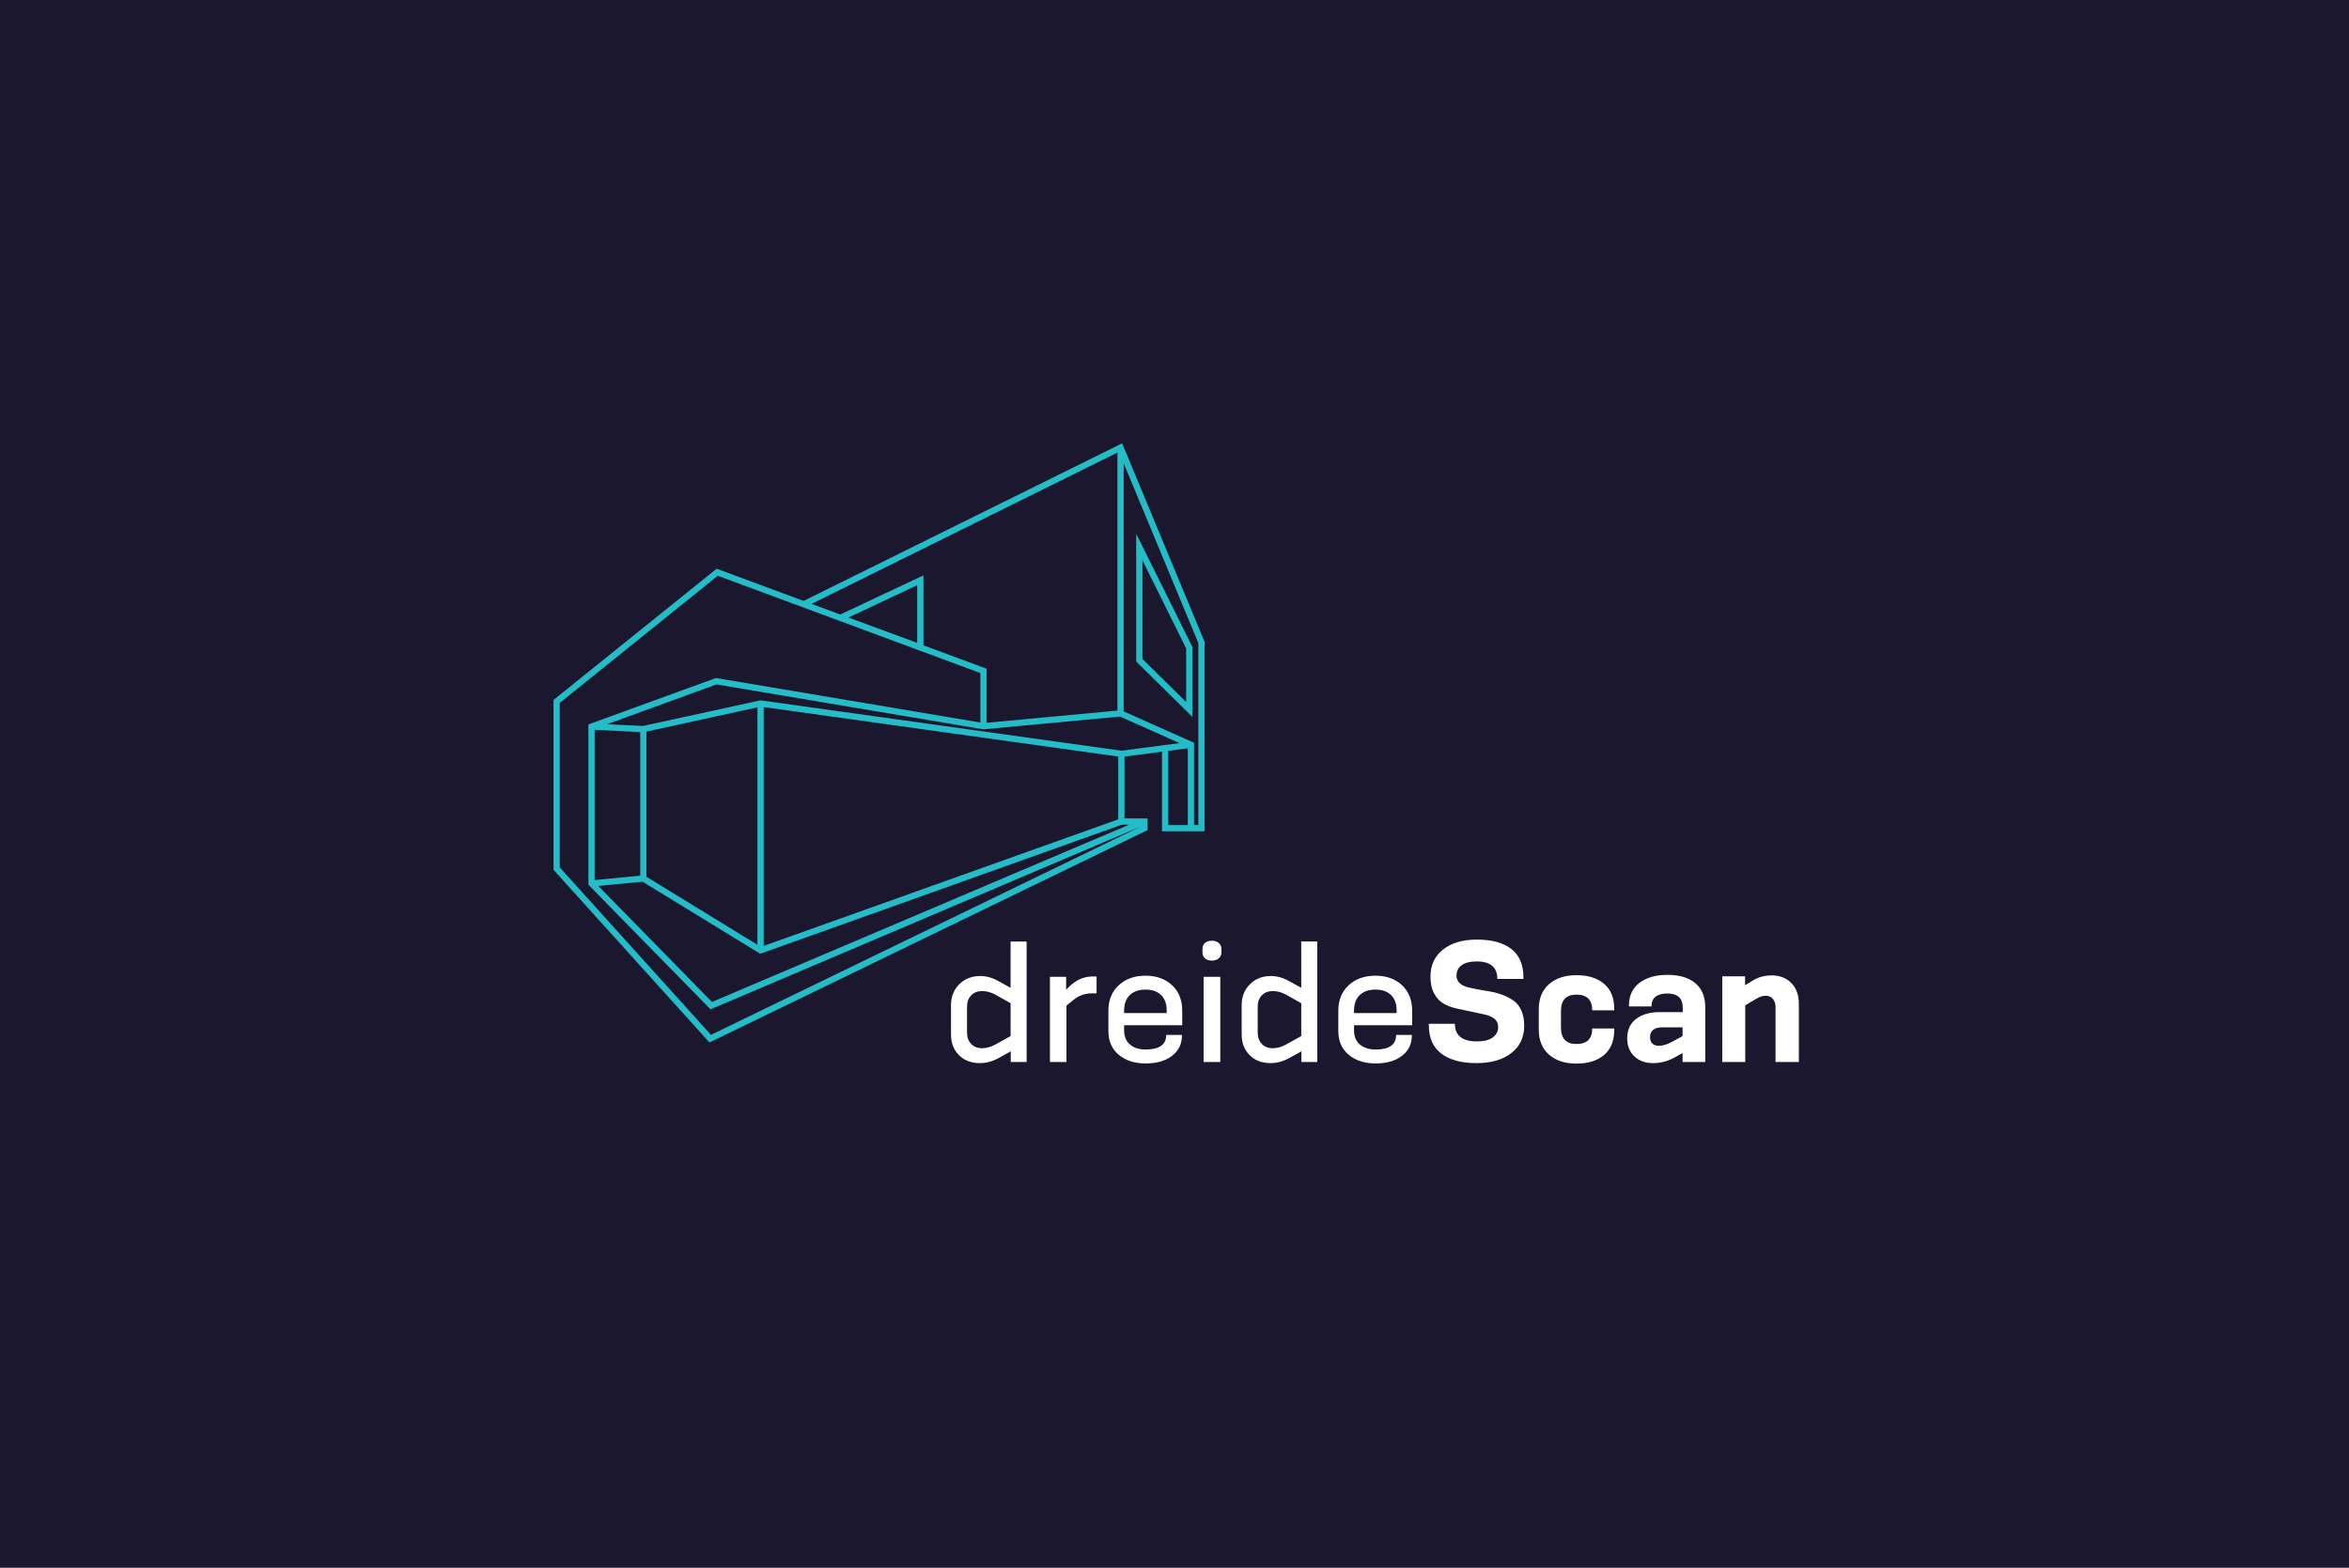 <?xml version="1.0" encoding="UTF-8"?>
<!DOCTYPE svg PUBLIC "-//W3C//DTD SVG 1.1//EN" "http://www.w3.org/Graphics/SVG/1.1/DTD/svg11.dtd">
<!-- Creator: CorelDRAW 2017 -->
<svg xmlns="http://www.w3.org/2000/svg" xml:space="preserve" width="67.733mm" height="45.212mm" version="1.1" style="shape-rendering:geometricPrecision; text-rendering:geometricPrecision; image-rendering:optimizeQuality; fill-rule:evenodd; clip-rule:evenodd"
viewBox="0 0 6773.32 4521.2"
 xmlns:xlink="http://www.w3.org/1999/xlink">
 <defs>
  <style type="text/css">
   <![CDATA[
    .fil0 {fill:#1B172E;fill-rule:nonzero}
    .fil1 {fill:#24BCC7;fill-rule:nonzero}
    .fil2 {fill:white;fill-rule:nonzero}
   ]]>
  </style>
 </defs>
 <g id="Ebene_x0020_1">
  <polygon class="fil0" points="-176.57,4637.45 6959.59,4637.45 6959.59,-125.95 -176.57,-125.95 "/>
  <path class="fil1" d="M2317.16 1732.94l909.95 -450.24 8.59 -4.24 3.67 8.85 233.31 561.83 0.7 1.7 0 1.75 0 535.66 0 9 -9 0 -104.75 0 -8.99 0 0 -9 0 -220.52 -108.19 14.13 0 178.34 57.67 0 8.99 0 0 9 0 19.05 0 5.6 -5.1 2.48 -1252.23 607.08 -6.06 2.94 -4.51 -5.02 -442.82 -490.41 -2.33 -2.57 0 -3.45 0 -482.09 0 -4.28 3.38 -2.71 463.05 -372.58 3.97 -3.2 4.74 1.76 245.96 91.14zm904.92 -427.72l-881.78 436.3 82.58 30.58 227.09 -106.76 12.79 -6.02 0 14.13 0 187.54 176.21 65.3 5.91 2.2 0 6.23 0 149.67 377.2 -35.22 0 -743.95zm233.3 549.13l-215.3 -518.51 0 715.68 197.61 88.1 5.33 2.37 0 5.81 0 231.45 12.36 0 0 -524.9zm-86.75 524.9l56.39 0 0 -221.24 -56.39 7.36 0 213.88zm-133.63 -1.05l-1038.88 370.86 -4.03 1.43 -3.67 -2.24 -335.53 -205.56 -127.69 12.2 327.77 334.56 1203.03 -511.25 -21 0zm-1032.9 349.62l1022.35 -364.95 0 -181.08 -1022.35 -142.7 0 688.73zm-338.06 -199.36l320.06 196.09 0 -684.62 -320.06 69.87 0 418.66zm-18 -3.14l0 -414.21 -131.4 -6.27 0 433.05 131.4 -12.57zm8.17 -431.78l336.99 -73.56 1.51 -0.33 1.62 0.22 1039.2 145.06 167.76 -21.9 -171.73 -76.56 -392.87 36.7 -1.2 0.1 -1.09 -0.18 -768.43 -129.35 -315.35 114.85 103.59 4.95zm1566.06 -223.79l-126.03 -253.88 0 284.36 126.03 124.22 0 -154.7zm-126.99 -296.16l144.03 290.13 0.95 1.91 0 2.06 0 178.22 0 21.47 -15.29 -15.06 -144.02 -141.97 -2.71 -2.66 0 -3.73 0 -326.4 0 -38.31 17.04 34.34zm-1226.67 382.05l760.27 127.97 0 -142.63 -406.22 -150.53 -0.5 -0.18 -20.13 -7.41 0.04 -0.03 -330.31 -122.41 -455.7 366.67 0 474.37 435.98 482.85 1238.67 -600.5 -1234.35 524.55 -5.63 2.4 -4.28 -4.37 -345.2 -352.34 -2.61 -2.65 0 -3.64 0 -452.33 0 -6.27 5.95 -2.16 359.49 -130.94 2.21 -0.81 2.32 0.39zm379.86 -174.82l198.28 73.07 0 -166.31 -198.28 93.24z"/>
  <path class="fil2" d="M2914.05 2987.88l0 -94.78 -43.89 -24.75c-12.77,-6.85 -25.52,-10.27 -38.29,-10.27 -13.07,0 -23.58,4.12 -31.52,12.38 -7.93,8.24 -11.9,19.22 -11.9,32.91l0 74.24c0,13.7 3.97,24.67 11.9,32.92 7.94,8.25 18.45,12.37 31.52,12.37 12.46,0 25.22,-3.58 38.29,-10.74l43.89 -24.28zm46.23 74.7l-45.77 0 0 -30.66 -31.28 17.28c-18.84,11.13 -38.13,16.66 -57.9,16.66 -24.59,0 -44.58,-7.62 -59.99,-22.88 -15.41,-15.26 -23.12,-35.17 -23.12,-59.76l0 -84.05c0,-24.59 7.94,-44.82 23.81,-60.7 15.88,-15.87 36.12,-23.81 60.69,-23.81 18.77,0 37.59,5.68 56.35,17.03l30.98 16.9 0 -133.39 46.23 0 0 347.38zm114.85 0l-47.63 0 0 -245.6 46.7 0 0 37.37 11.2 -11.21c19.61,-18.06 40.93,-27.09 63.96,-27.09l12.61 0 0 48.56 -12.13 0c-21.17,0 -39.23,6.23 -54.17,18.68l-20.54 16.81 0 162.48zm332.91 -77.96l0 2.33c0,23.95 -9.5,43.26 -28.48,57.9 -18.99,14.63 -44.37,21.94 -76.11,21.94 -31.75,0 -57.59,-8.34 -77.51,-24.98 -19.93,-16.66 -29.88,-39.46 -29.88,-68.4l0 -58.83c0,-30.51 9.95,-54.95 29.88,-73.31 19.92,-18.36 45.59,-27.56 77.03,-27.56 31.44,0 56.97,9.12 76.59,27.34 19.59,18.19 29.41,42.86 29.41,74l0 41.55 -167.62 0 0 14c0,18.38 5.68,32.29 17.04,41.78 11.36,9.5 26.38,14.25 45.06,14.25 39.53,0 59.29,-14 59.29,-42.01l45.3 0zm-43.9 -63.04l0 -7.46c0,-19.31 -5.37,-34.17 -16.1,-44.59 -10.74,-10.44 -25.77,-15.65 -45.07,-15.65 -19.29,0 -34.38,5.28 -45.28,15.87 -10.89,10.59 -16.34,25.53 -16.34,44.83l0 7 122.79 0zm154.56 141l-48.11 0 0 -245.6 48.11 0 0 245.6zm3.26 -325.9l0 9.8c0,7.17 -2.56,12.92 -7.7,17.29 -5.15,4.35 -11.6,6.52 -19.38,6.52 -8.41,0 -15.1,-2.1 -20.07,-6.3 -5,-4.2 -7.48,-10.03 -7.48,-17.51l0 -9.8c0,-7.46 2.48,-13.31 7.48,-17.51 4.97,-4.2 11.66,-6.3 20.07,-6.3 7.78,0 14.23,2.18 19.38,6.54 5.14,4.36 7.7,10.11 7.7,17.27zm230.19 251.2l0 -94.78 -43.9 -24.75c-12.76,-6.85 -25.52,-10.27 -38.28,-10.27 -13.07,0 -23.57,4.12 -31.51,12.38 -7.95,8.24 -11.91,19.22 -11.91,32.91l0 74.24c0,13.7 3.96,24.67 11.91,32.92 7.94,8.25 18.44,12.37 31.51,12.37 12.45,0 25.22,-3.58 38.28,-10.74l43.9 -24.28zm46.22 74.7l-45.75 0 0 -30.66 -31.28 17.28c-18.85,11.13 -38.14,16.66 -57.91,16.66 -24.59,0 -44.58,-7.62 -60,-22.88 -15.4,-15.26 -23.11,-35.17 -23.11,-59.76l0 -84.05c0,-24.59 7.93,-44.82 23.82,-60.7 15.86,-15.87 36.1,-23.81 60.69,-23.81 18.75,0 37.59,5.68 56.35,17.03l30.97 16.9 0 -133.39 46.22 0 0 347.38zm272.67 -77.96l0 2.33c0,23.95 -9.49,43.26 -28.48,57.9 -18.99,14.63 -44.35,21.94 -76.1,21.94 -31.75,0 -57.6,-8.34 -77.52,-24.98 -19.91,-16.66 -29.88,-39.46 -29.88,-68.4l0 -58.83c0,-30.51 9.97,-54.95 29.88,-73.31 19.92,-18.36 45.62,-27.56 77.04,-27.56 31.44,0 56.97,9.12 76.58,27.34 19.62,18.19 29.41,42.86 29.41,74l0 41.55 -167.61 0 0 14c0,18.38 5.69,32.29 17.04,41.78 11.36,9.5 26.38,14.25 45.06,14.25 39.53,0 59.29,-14 59.29,-42.01l45.29 0zm-43.89 -63.04l0 -7.46c0,-19.31 -5.37,-34.17 -16.1,-44.59 -10.75,-10.44 -25.76,-15.65 -45.07,-15.65 -19.29,0 -34.39,5.28 -45.28,15.87 -10.9,10.59 -16.34,25.53 -16.34,44.83l0 7 122.79 0zm365.61 -98.51l-75.19 0c0,-33.61 -19.92,-50.43 -59.76,-50.43 -18.67,0 -32.99,3.57 -42.96,10.73 -9.95,7.16 -14.94,17.12 -14.94,29.89 0,8.56 2.8,15.64 8.48,21.24 5.61,5.6 13.07,9.65 22.34,12.06 9.26,2.5 19.77,4.75 31.51,6.77 11.76,2.1 23.58,4.2 35.65,6.3 12.05,2.1 23.89,5.38 35.56,9.82 11.6,4.42 22.02,9.87 31.12,16.33 9.19,6.47 16.58,15.88 22.1,28.18 5.61,12.29 8.42,27 8.42,44.04 0,33.31 -12.38,59.61 -37.13,78.9 -24.75,19.3 -58.28,28.96 -100.62,28.96 -43.27,0 -76.96,-9.11 -101.09,-27.32 -24.12,-18.2 -36.18,-45.52 -36.18,-81.94l0 -4.2 75.17 0c0,33.91 21.16,50.88 63.5,50.88 19.62,0 34.72,-3.73 45.3,-11.2 10.57,-7.55 15.86,-17.67 15.86,-30.43 0,-10.04 -3.57,-17.89 -10.73,-23.66 -7.16,-5.76 -16.49,-9.88 -28.09,-12.37 -11.6,-2.41 -24.28,-5.13 -38.05,-8.09 -13.7,-2.88 -27.56,-5.84 -41.4,-8.79 -13.94,-2.96 -26.62,-7.63 -38.14,-14.01 -11.51,-6.38 -20.86,-16.18 -28.01,-29.41 -7.16,-13.24 -10.73,-29.5 -10.73,-48.81 0,-32.98 12.05,-59.05 36.18,-78.19 24.12,-19.15 56.72,-28.72 97.81,-28.72 42.65,0 75.65,8.96 98.98,26.84 23.35,17.91 35.04,45.22 35.04,81.94l0 4.69zm261.93 142.87l0 4.2c0,31.43 -9.73,55.48 -29.19,72.13 -19.46,16.66 -45.99,24.99 -79.6,24.99 -33.3,0 -59.77,-8.65 -79.38,-25.92 -19.61,-17.27 -29.42,-41.17 -29.42,-71.67l0 -59.77c0,-30.5 9.81,-54.39 29.42,-71.65 19.61,-17.29 46.08,-25.93 79.38,-25.93 33.61,0 60.14,8.33 79.6,24.98 19.46,16.65 29.19,40.7 29.19,72.13l0 4.21 -63.51 0c0,-30.2 -15.09,-45.29 -45.28,-45.29 -29.88,0 -44.83,15.72 -44.83,47.17l0 48.08c0,31.44 14.95,47.17 44.83,47.17 30.19,0 45.28,-14.95 45.28,-44.83l63.51 0zm197.03 21.94l0 -25.22 -56.96 0c-24.6,0 -36.89,9.5 -36.89,28.49 0,7.78 2.26,13.85 6.77,18.22 4.52,4.34 10.82,6.53 18.91,6.53 10.89,0 23.35,-3.74 37.35,-11.21l30.82 -16.81zm65.38 74.7l-65.38 0 0 -25.68 -23.81 13.08c-19.3,10.59 -39.84,15.88 -61.62,15.88 -22.12,0 -40.01,-6.55 -53.71,-19.62 -13.7,-13.08 -20.55,-30.18 -20.55,-51.36 0,-24.89 8.64,-43.8 25.92,-56.73 17.27,-12.92 39.61,-19.37 67,-19.37l67.23 0 0 -12.61c0,-27.39 -14.63,-41.08 -43.88,-41.08 -30.82,0 -46.22,12.45 -46.22,37.34l-64.92 0 0 -3.26c0,-27.7 10.05,-49.26 30.13,-64.67 20.09,-15.41 46.93,-23.12 80.54,-23.12 34.86,0 61.79,8.02 80.78,24.06 18.99,16.03 28.49,38.98 28.49,68.86l0 158.28zm269.86 0l-67.23 0 0 -159.68c0,-8.09 -2.42,-15.33 -7.24,-21.71 -4.81,-6.38 -11.9,-9.57 -21.24,-9.57 -8.72,0 -18.05,3.12 -28.02,9.34l-30.82 18.21 0 163.41 -66.29 0 0 -247 65.83 0 0 25.69 23.82 -14.47c14.01,-8.72 31.12,-13.39 51.36,-14.02 24.59,0 44.03,7.49 58.36,22.42 14.31,14.95 21.47,34.71 21.47,59.3l0 168.08z"/>
 </g>
</svg>
